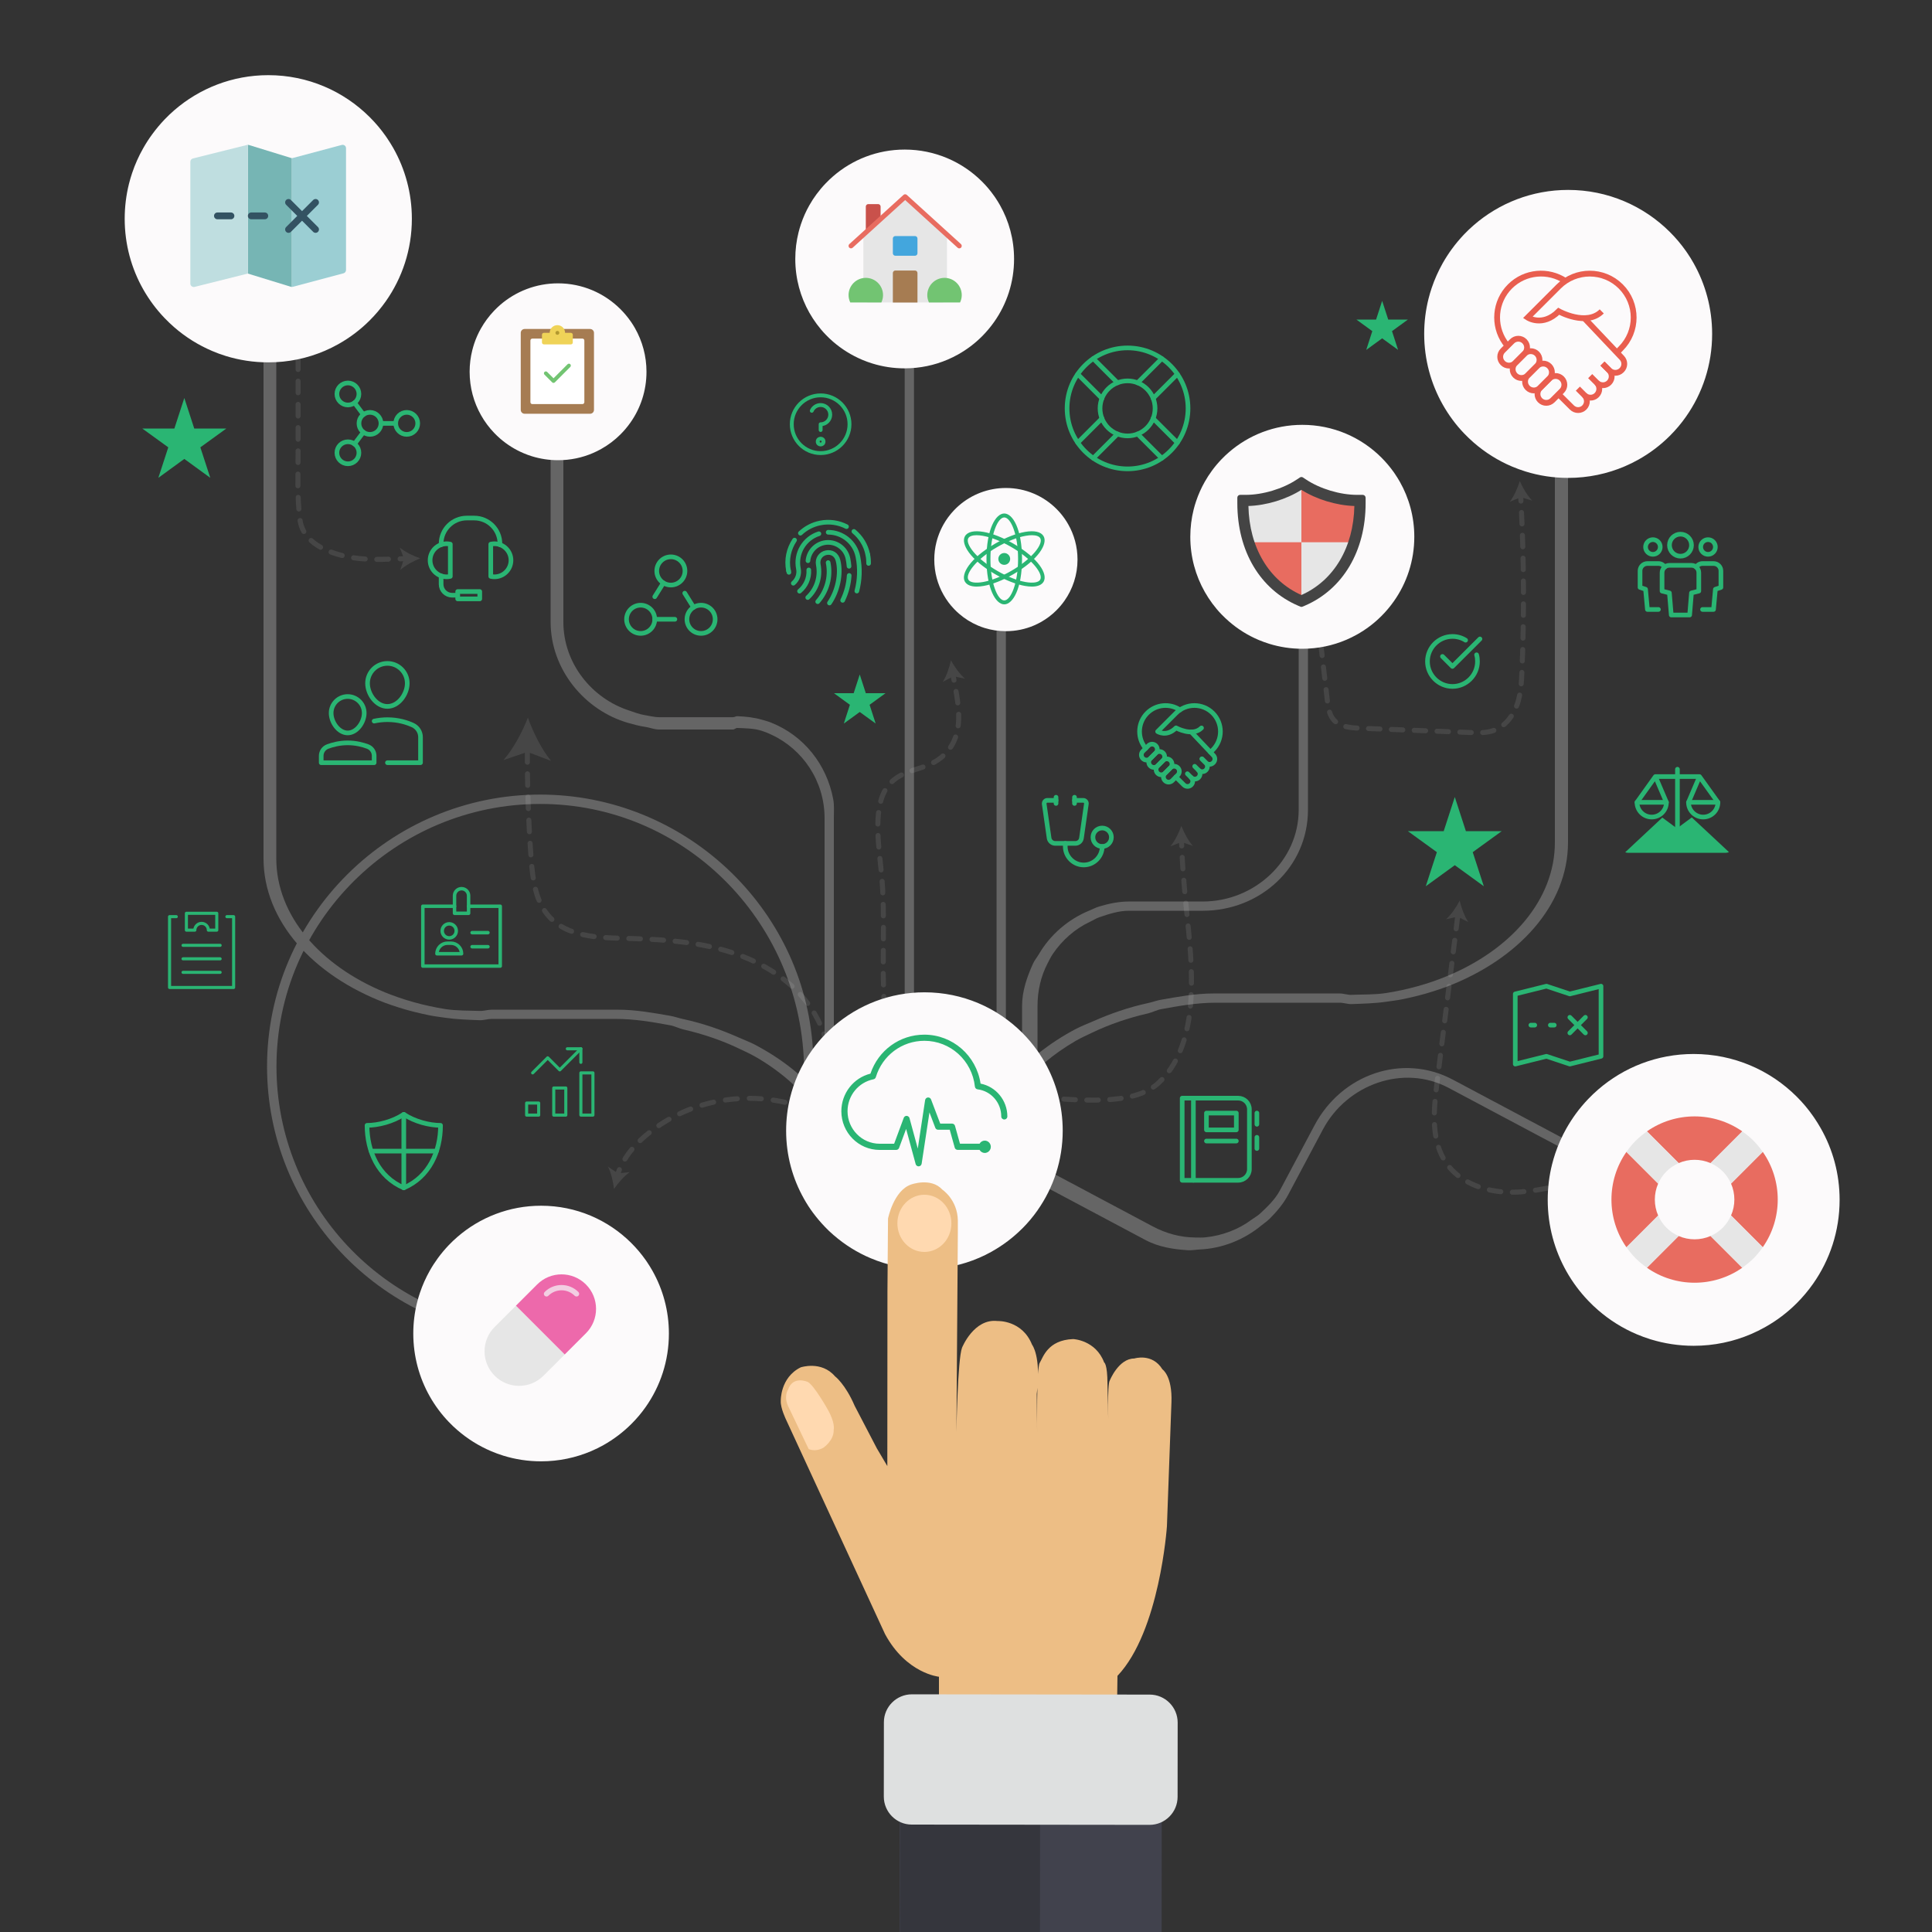 <?xml version="1.0" encoding="utf-8"?>
<!-- Generator: Adobe Illustrator 22.1.0, SVG Export Plug-In . SVG Version: 6.00 Build 0)  -->
<svg version="1.1" id="Layer_1" xmlns="http://www.w3.org/2000/svg" xmlns:xlink="http://www.w3.org/1999/xlink" x="0px" y="0px"
	 viewBox="0 0 5000 5000" style="enable-background:new 0 0 5000 5000;" xml:space="preserve">
<rect x="0" y="0" width="5000" height="5000" fill="#333333" stroke="none"/>
<style type="text/css">
	.st0{display:none;}
	.st1{display:inline;fill:#232328;}
	.st2{fill:none;stroke:#464646;stroke-width:13;stroke-linecap:round;stroke-miterlimit:10;}
	.st3{fill:none;stroke:#464646;stroke-width:13;stroke-linecap:round;stroke-miterlimit:10;stroke-dasharray:29.689,29.689;}
	.st4{fill:#464646;}
	.st5{fill:none;stroke:#464646;stroke-width:13;stroke-linecap:round;stroke-miterlimit:10;stroke-dasharray:29.779,29.779;}
	.st6{fill:none;stroke:#464646;stroke-width:13;stroke-linecap:round;stroke-miterlimit:10;stroke-dasharray:31.026,31.026;}
	.st7{fill:none;stroke:#464646;stroke-width:13;stroke-linecap:round;stroke-miterlimit:10;stroke-dasharray:30.087,30.087;}
	.st8{fill:none;stroke:#464646;stroke-width:13;stroke-linecap:round;stroke-miterlimit:10;stroke-dasharray:29.566,29.566;}
	.st9{fill:none;stroke:#464646;stroke-width:13;stroke-linecap:round;stroke-miterlimit:10;stroke-dasharray:30,30;}
	.st10{opacity:0.25;}
	.st11{fill:#FCFAFB;}
	.st12{fill:#EDBE85;}
	.st13{fill:#FFD9B0;}
	.st14{fill:#41424D;}
	.st15{fill:#35363D;}
	.st16{fill:#DEE0E0;}
	.st17{fill:none;stroke:#2AB573;stroke-width:12;stroke-linecap:round;stroke-linejoin:round;stroke-miterlimit:10;}
	.st18{fill:none;stroke:#2AB573;stroke-width:9;stroke-linecap:round;stroke-linejoin:round;stroke-miterlimit:10;}
	.st19{fill:none;stroke:#2AB573;stroke-width:8;stroke-linecap:round;stroke-linejoin:round;stroke-miterlimit:10;}
	.st20{fill:none;stroke:#2AB573;stroke-width:10;stroke-linecap:round;stroke-linejoin:round;stroke-miterlimit:10;}
	.st21{fill:#2AB573;}
	.st22{fill:#76B5B4;}
	.st23{fill:#BFDEE0;}
	.st24{fill:#9BCED3;}
	.st25{fill:#335262;}
	.st26{opacity:0.9;}
	.st27{fill:none;stroke:#E74C3C;stroke-width:15;stroke-miterlimit:10;}
	.st28{fill:none;stroke:#E74C3C;stroke-width:15;stroke-linecap:square;stroke-miterlimit:10;}
	.st29{fill:#C9514B;}
	.st30{fill:#E6E6E6;}
	.st31{fill:#E86C60;}
	.st32{fill:#A67C52;}
	.st33{fill:#43A6DD;}
	.st34{fill:#72C472;}
	.st35{display:inline;fill:#9BCED3;}
	.st36{display:inline;fill:#76B5B5;}
	.st37{display:inline;fill:#5A7A84;}
	.st38{display:inline;fill:#335262;}
	.st39{fill:#444444;}
	.st40{fill:none;}
	.st41{fill:#FFFFFF;}
	.st42{fill:#EFD358;}
	.st43{fill:#B29930;}
	.st44{fill:#ED69AB;}
	.st45{fill:#F2CEE2;}
</style>
<g id="Layer_1_1_" class="st0">
	<rect class="st1" width="5000" height="5000"/>
</g>
<g id="Layer_7">
	<g>
		<g>
			<path class="st2" d="M2649.3,2839.3c4.8,0,9.8,0.1,15,0.2"/>
			<path class="st3" d="M2694,2840.8c99.9,5.6,238,22,303.1-37.1c104.5-94.7,90.4-280.3,77.9-405.4c-6.5-65.3-13.2-128.9-16.2-194.2
				"/>
			<path class="st2" d="M3058.2,2189.3c-0.2-5-0.3-10-0.5-15"/>
			<g>
				<path class="st4" d="M3057.3,2137.4c6.7,17.2,18,38.6,29.9,51.8l-29.2-10l-28.9,11C3040.5,2176.6,3051.1,2154.9,3057.3,2137.4z"
					/>
			</g>
		</g>
	</g>
	<g>
		<g>
			<path class="st2" d="M2293,2653c-0.6-5-1.1-9.9-1.6-14.9"/>
			<path class="st5" d="M2288.9,2608.4c-7.9-115.2,3.4-235.2-7.9-350.4c-5.9-59.8-21.7-159.7,9.9-213
				c35.2-59.5,99.1-46.3,145.3-84.9c57.9-48.4,47.7-118.4,35.5-185.2"/>
			<path class="st2" d="M2468.9,1760.3c-0.9-5-1.8-9.9-2.7-14.8"/>
			<g>
				<path class="st4" d="M2461,1709c8.9,16.2,22.9,35.9,36.4,47.4l-30.3-6.2l-27.2,14.6C2449.4,1750,2457.2,1727.1,2461,1709z"/>
			</g>
		</g>
	</g>
	<g>
		<g>
			<path class="st2" d="M2133,2889c-4.5-2.3-9-4.5-13.5-6.6"/>
			<path class="st6" d="M2090.9,2870.4c-140.1-53.1-303.5-30.7-421.1,69.5c-25.2,21.5-45.8,45.5-60.2,73.2"/>
			<path class="st2" d="M1603,3027.1c-1.9,4.6-3.7,9.2-5.4,14"/>
			<g>
				<path class="st4" d="M1589,3077c-2-18.4-7.5-41.9-15.5-57.7l25.6,17.3l30.7-3.1C1615.3,3043.5,1599.5,3061.7,1589,3077z"/>
			</g>
		</g>
	</g>
	<g>
		<g>
			<path class="st2" d="M771.5,821c0,5,0,10,0,15"/>
			<path class="st7" d="M771.5,866c0,0,0,197.4,0,296c0,59.3-3,124.4,4.8,183.1s69.5,84.8,124,95.9c38.4,7.8,79.1,7.2,119.9,5.8"/>
			<path class="st2" d="M1035.5,1446.3c5-0.2,10-0.4,15-0.5"/>
			<g>
				<path class="st4" d="M1087.4,1445c-17.2,6.8-38.5,18.3-51.6,30.2l9.9-29.3l-11.1-28.8C1048.1,1428.4,1069.9,1438.9,1087.4,1445z
					"/>
			</g>
		</g>
	</g>
	<g>
		<g>
			<path class="st2" d="M3413,1623.1c0.6,5,1.2,9.9,1.7,14.9"/>
			<path class="st8" d="M3418.2,1667.3c5.6,48.4,11.2,96.8,16.9,145.2c2.1,17.8,4.6,36.7,16.3,50.2c16.1,18.6,43.6,20.9,68.2,21.9
				c94.9,3.7,189.9,7.4,284.8,11.1c21.6,0.8,43.8,1.6,63.9-6.2c28-10.9,47.8-37.2,57.8-65.5s11.6-58.9,12.8-88.9
				c5.7-141.1,5.1-282.4-1.9-423.5"/>
			<path class="st2" d="M3936.2,1296.8c-0.3-5-0.5-10-0.8-15"/>
			<g>
				<path class="st4" d="M3933.2,1245c7.4,17,19.6,37.8,32,50.5l-29.6-8.8l-28.4,12.1C3918,1284.8,3927.8,1262.7,3933.2,1245z"/>
			</g>
		</g>
	</g>
	<g>
		<g>
			<path class="st9" d="M4061.8,3061.9c-55.7,13.3-112.4,26.6-169.5,22.9c-57.1-3.7-115.8-27-148.7-73.8
				c-40.7-57.9-33.7-135.5-25-205.7c18.1-145.9,36.3-291.8,54.4-437.8"/>
			<g>
				<path class="st4" d="M3777.6,2330.9c4.2,18,12.5,40.7,22.4,55.4l-27.5-14l-30.1,6.8C3755.5,2367.4,3769.1,2347.4,3777.6,2330.9z
					"/>
			</g>
		</g>
	</g>
	<g>
		<g>
			<path class="st9" d="M2137.4,2823.4c24.8-81.5-1.9-173.3-56.6-238.7c-54.7-65.4-134.1-106.4-216.5-128.3
				c-82.4-21.9-168.3-26.1-253.5-28.1c-66.9-1.6-141.7-5.3-187.7-54c-37.5-39.8-44.6-98.6-48.6-153.1c-7-95-10.2-190.2-9.6-285.5"/>
			<g>
				<path class="st4" d="M1366.2,1857.2c13.1,37.1,35.8,83.3,60.1,112l-61.5-23.3l-62.1,21.4
					C1327.9,1939.3,1352,1893.9,1366.2,1857.2z"/>
			</g>
		</g>
	</g>
</g>
<g id="Layer_4" class="st10">
	<g>
		<g>
			<path class="st11" d="M2105,2758.4v381.1c-9-11.8-17-24.2-24-37.1v-344.1c0-2.7-0.3-5.4-0.4-8.1
				c-12.2-369.9-311.4-669.6-682.5-669.6c-374.7,0-682.6,304.8-682.6,679.4c0,358.7,279.8,653.3,632.4,677.8c0.4,0,1,0.1,1.4,0.1
				c15.3,1,30.8,1.6,47.8,1.6v24.1c-17,0-32.8-0.5-48.4-1.7c-0.4,0-0.9-0.1-1.2-0.1C982.1,3437,691.1,3131.7,691.1,2760
				c0-387.9,319-703.6,706.9-703.6c372.3,0,682.7,291.4,705.7,658.1C2104.4,2729.2,2105,2743.7,2105,2758.4z"/>
		</g>
		<path class="st11" d="M1395.1,3500.2c27.1,0,49-21.9,49-49s-21.9-49-49-49s-49,21.9-49,49S1368,3500.2,1395.1,3500.2z"/>
	</g>
	<g>
		<rect x="2341.3" y="727.3" class="st11" width="24.1" height="1970.5"/>
	</g>
	<g>
		<g>
			<rect x="2579.1" y="1536.4" class="st11" width="24.1" height="1283.6"/>
		</g>
		<path class="st11" d="M2598,1566.7c27.1,0,49-21.9,49-49c0-27-21.9-49-49-49s-49,22-49,49S2570.9,1566.7,2598,1566.7z"/>
	</g>
	<g>
		<path class="st11" d="M2206,3053.5v116.8c-11-3.5-22-7.7-33-12.3v-104.5c0-125.3-83.7-237.6-207.9-312.7c-3.3-2-6.7-4-10.1-5.9
			c-12.8-7.4-28.7-14.6-42.6-21.2c-43.7-21-92.8-37.8-143.8-49.5c-11.1-2.6-23-8.8-34.2-10.8c-44.8-8.3-92.3-16.5-140.7-16.5h-321.3
			c-10.4,0-20.6,3.7-30.7,3.4c-30.5-1.2-60.5-2.1-89.7-6.4c-13.6-2.1-26.9-3.4-40.2-6.2c-28-5.7-55.2-12.4-81.3-20.8
			c-11.2-3.8-22.9-7.4-33.9-11.6C809.9,2524.4,682,2383.6,682,2221.5V858l33-16v1379.5c0,148.2,113.8,277.9,281.5,346.8
			c11,4.5,22.4,8.7,33.8,12.7c26,9,53.3,16.7,81.5,22.8c13.1,2.9,26.7,5.4,40.2,7.6c29.1,4.6,59.2,3.8,89.7,4.9
			c10.2,0.4,20.5-3.2,30.7-3.2h327.3c46.2,0,91,8.3,134.1,15.7c11.4,1.9,22.5,6,33.6,8.4c50.7,10.9,98.4,27.5,142.6,47.1
			c13.7,6.1,32,13.1,45,20c6,3.2,11.8,6.4,17.7,9.8C2112.3,2793.3,2206,2916.3,2206,3053.5z"/>
	</g>
	<g>
		<path class="st11" d="M4058,962v1218.1c0,162.1-128.1,302.8-314.9,373.9c-11,4.2-22.8,7.8-34.1,11.6
			c-26.1,8.4-53.3,15.1-81.3,20.8c-13.3,2.7-26.6,4-40.2,6.1c-29.2,4.3-59.1,4.9-89.7,6.1c-10.1,0.3-20.3-3.6-30.7-3.6h-321.3
			c-48.3,0-95.8,8.5-140.7,16.7c-11.2,2-23.1,8.4-34.2,11c-51,11.6-100.1,28.6-143.8,49.5c-13.9,6.6-29.7,13.8-42.6,21.2
			c-29.2,16.9-56.2,35.8-80.6,56.4c-84.2,71-137,162.5-137,262.2v226.8c-11,6.1-22,11.6-34,16.6v-243.3
			c0-109.7,60.1-210.3,155.6-286.8c29-23.2,61.2-44.2,96-62.5c13-6.9,31.3-13.9,45.1-20c44.1-19.6,91.9-36.2,142.6-47.1
			c11.1-2.4,22.2-6.8,33.6-8.6c43.1-7.4,87.9-16,134.1-16h327.3c10.2,0,20.5,4,30.7,3.5c30.5-1.2,60.6-0.1,89.7-4.7
			c13.6-2.1,27.1-4.6,40.2-7.5c28.2-6.1,55.5-13.7,81.5-22.7c11.4-4,22.5-8.2,33.5-12.7c167.7-68.9,281.2-198.5,281.2-346.8V962
			H4058z"/>
	</g>
	<g>
		<g>
			<path class="st11" d="M3385,1448v647.7c0,148.7-123.4,261.3-272,261.3h-191.4c-26.7,0-52.5,8.6-76.5,16.8
				c-8.3,2.7-16.2,8.1-24.1,11.7c-39,18.2-72.2,47.8-96.2,83.1c-5.2,7.6-9.3,16.2-13.6,24.5c-17.2,32.8-26.1,70.7-26.1,110.2V3132
				c-12,17.1-25,33.1-40,47.8v-576.3c0-39.1,13.2-76.2,28.4-109.7c3.7-8.3,10.3-16.2,14.9-24c29.5-50.8,76.5-91.1,131.4-113.5
				c7.9-3.2,16.4-7.8,24.7-10.2c24.2-7.3,50.5-13,77.1-13H3113c132.7,0,248-104.6,248-237.3V1448H3385z"/>
		</g>
		<path class="st11" d="M3419,1437.8c0,27.1-21.9,49-49,49s-49-21.9-49-49s21.9-49,49-49S3419,1410.8,3419,1437.8z"/>
	</g>
	<g>
		<g>
			<path class="st11" d="M4332.5,3098.7l-572.2-304.4c-131.2-69.8-288.3-13.6-358.1,117.6l-89.9,169c-12.6,23.6-32.4,42.3-51,59.6
				c-6.3,6-14.8,10.5-21.8,15.7c-34.4,25.9-76.2,41.3-118.6,45.9c-9.2,1-18.7,0.6-28.1,0.5c-37.1-0.2-74.7-10.2-109.5-28.7
				l-466.6-248.3c-20.7,2.6-40.9,6.5-60.9,12.9l508.8,270.7c34.5,18.4,73.5,24.1,110.2,26.4c9,0.6,19.2-1.4,28.2-1.9
				c58.7-2.1,116.3-24.7,162-62.7c6.6-5.4,14.8-10.7,20.8-16.9c17.9-17.9,35.4-38.4,47.9-61.9l89.9-169
				c62.3-117.2,208.5-170,325.6-107.7l572.2,304.4L4332.5,3098.7z"/>
		</g>
		<path class="st11" d="M4357.1,3073.2c-23.9-12.7-53.5-3.7-66.3,20.2c-12.7,23.9-3.7,53.6,20.2,66.3c23.9,12.7,53.6,3.7,66.3-20.2
			S4381,3085.9,4357.1,3073.2z"/>
	</g>
	<g>
		<g>
			<path class="st11" d="M2158,2117.4v1079.4c-9-7.3-17-15-24-23V2117.4c0-95.8-56.4-178.6-138.1-216.3c-7.8-3.7-15.5-6.8-23.7-9.5
				c-20.3-6.8-41.9-6.7-64.2-7.6c-3.7-0.2-7.2,4-10.9,4h-191.4c-12.2,0-24.2-5.2-36-6.9c-13.2-1.7-31.5-6.6-44-10.2
				c-112.6-32.3-200.7-138.4-200.7-261.2V978h33v631.7c0,106.8,73.3,197.6,169.8,229c12.4,4.1,27,9.9,40.2,11.9
				c11.7,1.8,25.4,5.5,37.7,5.5h191.4c3.7,0,7.3-2.7,11-2.6c22.2,0.9,43.8,3.2,64.4,9.3c8.2,2.4,16.2,4.4,24,7.7
				c83.4,33.4,143.1,107.6,159.9,198.1C2159.4,2084.5,2158,2100.6,2158,2117.4z"/>
		</g>
		<path class="st11" d="M1400.6,966.8c0,27.1,21.9,49,49,49s49-21.9,49-49s-21.9-49-49-49S1400.6,939.7,1400.6,966.8z"/>
	</g>
</g>
<g id="Layer_3">
	<path class="st11" d="M2750.3,2926.2c0,76.6-24.1,147.6-65,205.8c-12,17.1-25.5,33.1-40.2,47.8c-23.2,23.1-49.4,43-78.2,59.1
		c-10.9,6.1-22.1,11.6-33.6,16.6c-43.2,18.6-90.9,28.8-140.9,28.8c-36.9,0-72.4-5.6-105.9-15.9c-11.5-3.5-22.7-7.7-33.6-12.3
		c-34.8-14.7-66.8-34.8-94.9-59.2c-8.4-7.3-16.5-15-24.2-23c-10.3-10.8-20-22.2-28.9-34.2c-8.8-11.8-16.8-24.2-24.1-37.1
		c-29.5-52-46.3-112.2-46.3-176.3c0-30.1,3.7-59.4,10.7-87.4c2.3-9.1,4.9-18.1,7.9-26.9c7.2-21.6,16.5-42.2,27.5-61.7
		c7-12.3,14.7-24.2,23-35.6c9.3-12.7,19.4-24.8,30.3-36.1c7.7-8,15.7-15.7,24.2-23c62.8-54.5,144.8-87.5,234.5-87.5
		c98.7,0,188,39.9,252.8,104.5c14.8,14.7,28.2,30.7,40.2,47.8c1.1,1.6,2.3,3.3,3.4,4.9c5.4,8,10.5,16.2,15.3,24.6
		C2733.5,2801.9,2750.3,2862.1,2750.3,2926.2z"/>
	<path class="st11" d="M1065.9,566.2c0,79.5-25,153.2-67.5,213.6c-12.5,17.7-26.4,34.3-41.8,49.6c-24,24-51.3,44.6-81.1,61.3
		c-11.3,6.3-22.9,12.1-34.9,17.2c-44.9,19.3-94.3,29.9-146.3,29.9c-38.3,0-75.2-5.8-109.9-16.5c-11.9-3.7-23.6-7.9-34.9-12.8
		c-36.1-15.3-69.3-36.1-98.5-61.5c-8.7-7.6-17.1-15.5-25.1-23.9c-10.7-11.2-20.8-23.1-30-35.5c-9.1-12.3-17.5-25.1-25.1-38.5
		c-30.6-54-48.1-116.4-48.1-182.9c0-31.3,3.9-61.7,11.1-90.7c2.4-9.4,5.1-18.7,8.2-27.9c7.5-22.4,17.1-43.8,28.6-64
		c7.2-12.8,15.2-25.1,23.9-36.9c9.7-13.2,20.2-25.7,31.4-37.5c8-8.3,16.3-16.3,25.1-23.9c65.2-56.5,150.3-90.8,243.3-90.8
		c102.4,0,195.1,41.4,262.3,108.4c15.3,15.2,29.3,31.8,41.8,49.6c1.2,1.7,2.4,3.4,3.5,5.1c5.6,8.3,10.9,16.8,15.9,25.5
		C1048.4,437.2,1065.9,499.7,1065.9,566.2z"/>
	<path class="st11" d="M4431,864.2c0,79.7-25,153.6-67.7,214.2c-12.5,17.8-26.5,34.4-41.9,49.7c-24.1,24-51.5,44.8-81.4,61.5
		c-11.3,6.3-23,12.1-35,17.2c-45,19.3-94.6,30-146.7,30c-38.4,0-75.4-5.8-110.2-16.6c-11.9-3.7-23.6-8-35-12.8
		c-36.2-15.3-69.5-36.3-98.8-61.7c-8.8-7.6-17.1-15.6-25.1-23.9c-10.8-11.2-20.8-23.1-30.1-35.7c-9.1-12.3-17.5-25.2-25.1-38.6
		c-30.7-54.2-48.2-116.8-48.2-183.5c0-31.4,3.9-61.8,11.2-90.9c2.4-9.5,5.1-18.8,8.2-27.9c7.5-22.4,17.2-43.9,28.6-64.2
		c7.3-12.8,15.2-25.2,23.9-37c9.7-13.2,20.2-25.8,31.5-37.6c8-8.4,16.4-16.4,25.1-23.9c65.4-56.7,150.7-91,244.1-91
		c102.7,0,195.7,41.6,263.1,108.8c15.4,15.3,29.4,31.9,41.9,49.7c1.2,1.7,2.4,3.4,3.5,5.1c5.7,8.3,11,16.8,15.9,25.6
		C4413.4,734.8,4431,797.5,4431,864.2z"/>
	<path class="st11" d="M3660.2,1389.2c0,62-19.5,119.5-52.7,166.6c-9.7,13.8-20.6,26.8-32.6,38.7c-18.7,18.7-40,34.8-63.3,47.8
		c-8.8,4.9-17.9,9.4-27.2,13.4c-35,15-73.6,23.3-114.1,23.3c-29.8,0-58.6-4.5-85.7-12.9c-9.3-2.9-18.4-6.2-27.2-9.9
		c-28.2-11.9-54.1-28.2-76.9-48c-6.8-5.9-13.3-12.1-19.6-18.6c-8.4-8.7-16.2-18-23.4-27.7c-7.1-9.6-13.6-19.6-19.5-30
		c-23.9-42.1-37.5-90.8-37.5-142.7c0-24.4,3-48.1,8.7-70.7c1.8-7.4,4-14.6,6.4-21.7c5.9-17.4,13.3-34.1,22.3-49.9
		c5.6-10,11.9-19.6,18.6-28.8c7.5-10.3,15.7-20,24.5-29.2c6.2-6.5,12.7-12.7,19.6-18.6c50.9-44.1,117.2-70.8,189.8-70.8
		c79.9,0,152.2,32.3,204.6,84.6c11.9,11.9,22.8,24.8,32.6,38.7c0.9,1.3,1.8,2.6,2.7,4c4.4,6.5,8.5,13.1,12.4,19.9
		C3646.5,1288.6,3660.2,1337.3,3660.2,1389.2z"/>
	<path class="st11" d="M4760.9,3105.2c0,80.8-25.4,155.6-68.6,217.1c-12.7,18-26.9,34.9-42.4,50.4c-24.4,24.4-52.2,45.4-82.5,62.3
		c-11.5,6.4-23.3,12.3-35.5,17.5c-45.6,19.6-95.9,30.4-148.7,30.4c-38.9,0-76.4-5.9-111.7-16.8c-12.1-3.7-23.9-8.1-35.5-13
		c-36.7-15.5-70.4-36.7-100.1-62.5c-8.9-7.7-17.4-15.8-25.5-24.3c-10.9-11.4-21.1-23.4-30.5-36.1c-9.3-12.5-17.8-25.5-25.5-39.1
		c-31.1-54.9-48.9-118.3-48.9-185.9c0-31.8,3.9-62.7,11.3-92.1c2.4-9.6,5.2-19,8.3-28.3c7.6-22.7,17.4-44.5,29-65
		c7.4-13,15.5-25.5,24.2-37.5c9.8-13.4,20.5-26.1,32-38.1c8.1-8.5,16.6-16.6,25.5-24.3c66.3-57.5,152.7-92.2,247.3-92.2
		c104.1,0,198.3,42.1,266.6,110.2c15.6,15.5,29.8,32.3,42.4,50.4c1.2,1.7,2.4,3.4,3.6,5.2c5.7,8.4,11.1,17.1,16.1,25.9
		C4743.1,2974.1,4760.9,3037.6,4760.9,3105.2z"/>
	<path class="st11" d="M2788.6,1448.2c0,39.7-12.5,76.4-33.7,106.5c-6.2,8.8-13.2,17.1-20.8,24.7c-12,12-25.6,22.3-40.5,30.6
		c-5.6,3.2-11.4,6-17.4,8.6c-22.4,9.6-47.1,14.9-73,14.9c-19.1,0-37.5-2.9-54.8-8.2c-5.9-1.8-11.8-4-17.4-6.4
		c-18-7.6-34.6-18-49.1-30.7c-4.4-3.8-8.5-7.7-12.5-11.9c-5.4-5.6-10.4-11.5-15-17.7c-4.5-6.1-8.7-12.5-12.5-19.2
		c-15.3-26.9-24-58.1-24-91.2c0-15.6,1.9-30.8,5.6-45.2c1.2-4.7,2.5-9.3,4.1-13.9c3.8-11.2,8.5-21.8,14.2-31.9
		c3.6-6.4,7.6-12.5,11.9-18.4c4.8-6.6,10.1-12.8,15.7-18.7c4-4.2,8.1-8.1,12.5-11.9c32.5-28.2,75-45.3,121.4-45.3
		c51.1,0,97.3,20.7,130.8,54.1c7.6,7.6,14.6,15.9,20.8,24.7c0.6,0.8,1.2,1.7,1.7,2.5c2.8,4.1,5.5,8.4,7.9,12.7
		C2779.9,1383.9,2788.6,1415,2788.6,1448.2z"/>
	<path class="st11" d="M1673.1,962.2c0,49-15.4,94.3-41.6,131.5c-7.7,10.9-16.3,21.1-25.7,30.5c-14.8,14.8-31.6,27.5-50,37.8
		c-6.9,3.9-14.1,7.4-21.5,10.6c-27.6,11.9-58.1,18.4-90.1,18.4c-23.6,0-46.3-3.6-67.7-10.2c-7.3-2.3-14.5-4.9-21.5-7.9
		c-22.2-9.4-42.7-22.3-60.7-37.9c-5.4-4.7-10.5-9.6-15.4-14.7c-6.6-6.9-12.8-14.2-18.5-21.9c-5.6-7.5-10.8-15.5-15.4-23.7
		c-18.9-33.3-29.6-71.7-29.6-112.6c0-19.3,2.4-38,6.9-55.8c1.5-5.8,3.1-11.5,5-17.2c4.6-13.8,10.5-27,17.6-39.4
		c4.5-7.9,9.4-15.5,14.7-22.7c5.9-8.1,12.4-15.8,19.4-23.1c4.9-5.1,10.1-10,15.4-14.7c40.1-34.8,92.5-55.9,149.8-55.9
		c63.1,0,120.1,25.5,161.5,66.8c9.4,9.4,18,19.6,25.7,30.5c0.7,1,1.5,2.1,2.2,3.1c3.5,5.1,6.7,10.3,9.8,15.7
		C1662.3,882.8,1673.1,921.2,1673.1,962.2z"/>
	<path class="st11" d="M1731.1,3451.2c0,70.8-22.2,136.3-60.1,190.1c-11.1,15.8-23.5,30.5-37.2,44.1c-21.4,21.3-45.7,39.7-72.2,54.6
		c-10,5.6-20.4,10.7-31.1,15.3c-40,17.1-84,26.6-130.2,26.6c-34.1,0-66.9-5.1-97.8-14.7c-10.6-3.3-21-7.1-31.1-11.4
		c-32.2-13.6-61.7-32.2-87.7-54.7c-7.8-6.7-15.2-13.8-22.3-21.2c-9.6-10-18.5-20.5-26.7-31.6c-8.1-10.9-15.6-22.3-22.3-34.2
		c-27.3-48.1-42.8-103.7-42.8-162.9c0-27.8,3.4-54.9,9.9-80.7c2.1-8.4,4.5-16.7,7.3-24.8c6.7-19.9,15.2-39,25.4-57
		c6.4-11.4,13.5-22.4,21.2-32.9c8.6-11.7,18-22.9,28-33.4c7.1-7.4,14.5-14.5,22.3-21.2c58-50.3,133.8-80.8,216.6-80.8
		c91.2,0,173.7,36.9,233.5,96.5c13.6,13.6,26.1,28.3,37.2,44.1c1.1,1.5,2.1,3,3.1,4.5c5,7.4,9.7,14.9,14.1,22.7
		C1715.5,3336.4,1731.1,3392,1731.1,3451.2z"/>
	<path class="st11" d="M2624.4,670.2c0,60.6-19,116.7-51.4,162.7c-9.5,13.5-20.1,26.1-31.8,37.8c-18.3,18.3-39.1,34-61.8,46.7
		c-8.6,4.8-17.5,9.2-26.6,13.1c-34.2,14.7-71.9,22.8-111.5,22.8c-29.2,0-57.3-4.4-83.7-12.6c-9.1-2.8-17.9-6-26.6-9.7
		c-27.5-11.7-52.8-27.5-75.1-46.8c-6.7-5.8-13-11.8-19.1-18.2c-8.2-8.5-15.8-17.6-22.9-27.1c-6.9-9.3-13.3-19.1-19.1-29.3
		c-23.3-41.1-36.6-88.7-36.6-139.4c0-23.8,2.9-47,8.5-69.1c1.8-7.2,3.9-14.3,6.2-21.2c5.7-17,13-33.4,21.8-48.8
		c5.5-9.8,11.6-19.2,18.2-28.1c7.4-10,15.4-19.6,24-28.5c6.1-6.4,12.4-12.4,19.1-18.2c49.7-43.1,114.5-69.2,185.4-69.2
		c78,0,148.7,31.6,199.9,82.6c11.7,11.6,22.3,24.3,31.8,37.8c0.9,1.3,1.8,2.6,2.7,3.9c4.3,6.3,8.3,12.8,12.1,19.5
		C2611.1,571.9,2624.4,619.5,2624.4,670.2z"/>
</g>
<g id="Layer_2_1_">
	<path class="st12" d="M2430,4396v-56.6c0,0-84.4-8.1-139.6-110.5l-255.7-554c0,0-15.1-30.8-14.1-49.1c0,0-2.1-60.5,51.6-87.1
		c0,0,53.4-18,88.7,23.1c0,0,26.7,19.9,51,76.5l57.4,110.1l27.1,45.8l0.3-451.9l1.5-188.7c0,0,14.4-72.5,59.5-88
		c0,0,51.7-19.2,81.1,13.2c0,0,39.1,25.8,40.1,79.7v32.1l-3.7,515.7c0,0,3.1-188.7,14.5-218.3c0,0,30.4-76.4,92-69.2
		c0,0,63.4-3,89.2,61.1c0,0,24.3,30,12.2,127.9l1,100.3c0,0-2-167.1,6.6-180.9c8.6-13.8,20.3-59.3,86.7-61.7c0,0,58.3,2.4,80.1,60.5
		c0,0,8.6,3,8.6,56.3l2.5,110.2c0,0-3.5-110.8,3.5-119.8c0,0,22.8-56.9,63.3-56.9c0,0,46.6-15,73,28.1c0,0,25.8,16.8,23.3,85
		L3020,3950c0,0-18.4,271.6-128,387.1l-0.8,58.8H2430V4396z"/>
	<path class="st13" d="M2090.6,3576.5c0,0-38.2-17.5-51.1,19.7c0,0-13.3,18.8,2.7,48.1l50.6,105.8c0,0,16.9,8.7,38.2-3.5
		c0,0,27.5-18.4,26.6-46.3c0,0,4.9-17.5-16.4-54.2C2141.3,3646,2106.2,3584.4,2090.6,3576.5z"/>
	<ellipse class="st13" cx="2392.3" cy="3166" rx="69.9" ry="74"/>
	<polygon class="st14" points="3006.6,4705.8 3006.3,5000 2328.1,5000 2328.2,4705 2329.4,4705 2691.7,4705.4 	"/>
	<polygon class="st15" points="2691.7,4705.4 2691.4,5000 2329.1,5000 2329.4,4705 	"/>
	<path class="st16" d="M2975.2,4722.7l-615.7-0.7c-39.8,0-72.2-32.6-72.2-72.4l0.2-192.5c0-39.8,32.6-72.2,72.4-72.2l615.7,0.7
		c39.8,0,72.2,32.6,72.2,72.4l-0.2,192.5C3047.5,4690.2,3015,4722.7,2975.2,4722.7z"/>
</g>
<polygon class="st17" points="3921.5,2572.3 4002.2,2552.2 4062.7,2572.3 4143.4,2552.2 4143.4,2733.7 4062.7,2753.8 4002.2,2733.7 
	3921.5,2753.8 "/>
<line class="st17" x1="4062.7" y1="2632.8" x2="4103" y2="2673.2"/>
<line class="st17" x1="4103" y1="2632.8" x2="4062.7" y2="2673.2"/>
<line class="st17" x1="3961.9" y1="2653" x2="3971.9" y2="2653"/>
<line class="st17" x1="4012.3" y1="2653" x2="4022.4" y2="2653"/>
<path class="st17" d="M2056.3,1397.8c-15,22.4-21.4,50.5-15.7,78.9"/>
<path class="st17" d="M2190.8,1362.9c-20.3-10.4-44.2-14.3-68.3-9.4c-19.9,4-37.3,13.4-51.1,26.4"/>
<path class="st17" d="M2245.8,1435.3c-4.9-24.5-18.1-45.2-35.9-60"/>
<path class="st17" d="M2247.9,1458.1c0.1-7.5-0.5-15.1-2.1-22.8"/>
<path class="st17" d="M2040.7,1476.7c0.3,1.5,0.6,3,1,4.5"/>
<path class="st17" d="M2116.2,1557.1c23.4-26.7,34.6-63.6,27-101.1"/>
<path class="st17" d="M2146.6,1560.6c21.2-30.9,30.8-75.3,22.3-109.7c-3.8-15.9-16.7-23.4-30.8-20.5c-14.2,2.9-23.3,16-20.4,30.9
	c6.3,32.7-4.8,64.1-27.3,85.1"/>
<path class="st17" d="M2093.1,1475c1.4,21.5-7.9,41.8-23.9,55"/>
<path class="st17" d="M2197.3,1465.5c-0.5-6.6-1.5-13.2-2.8-19.8l0,0c-5.7-28.3-33.3-46.7-61.7-41c-23.2,4.7-39.7,24-41.8,46.4"/>
<path class="st17" d="M2180.8,1553.7c9.7-19.9,15.5-41.7,16.9-64.4"/>
<path class="st17" d="M2119.3,1381.3c-37.6,12-61,50.7-53,90.3l0,0c2.9,14.5-2.6,28.8-13.2,37.8"/>
<path class="st17" d="M2217.5,1529.7c7.5-28.2,8.9-58.6,2.7-89.2l0,0c-7.5-37.3-40.3-63-76.9-63"/>
<polyline class="st18" points="1212.7,2345.4 1294.6,2345.4 1294.6,2500.2 1094.3,2500.2 1094.3,2345.4 1176.3,2345.4 "/>
<path class="st18" d="M1212.7,2363.6h-36.4v-45.5c0-10.1,8.2-18.2,18.2-18.2l0,0c10.1,0,18.2,8.2,18.2,18.2L1212.7,2363.6
	L1212.7,2363.6z"/>
<line class="st18" x1="1221.8" y1="2413.7" x2="1262.8" y2="2413.7"/>
<line class="st18" x1="1221.8" y1="2450.1" x2="1262.8" y2="2450.1"/>
<path class="st18" d="M1194.5,2468.3h-63.7l0,0c0-15.1,12.2-27.3,27.3-27.3h9.1C1182.2,2441,1194.5,2453.2,1194.5,2468.3
	L1194.5,2468.3z"/>
<circle class="st18" cx="1162.6" cy="2409.1" r="18.2"/>
<rect x="1433.1" y="2815.7" class="st19" width="31.2" height="70.2"/>
<rect x="1362.9" y="2854.7" class="st19" width="31.2" height="31.2"/>
<rect x="1503.3" y="2776.6" class="st19" width="31.2" height="109.2"/>
<polyline class="st19" points="1378.5,2776.6 1417.5,2737.6 1448.7,2768.8 1503.3,2714.2 "/>
<polyline class="st19" points="1468.2,2714.2 1503.3,2714.2 1503.3,2749.3 "/>
<path class="st17" d="M3821.4,1694.6c1.6,5.5,2.3,11,2.3,17.2c0,35.6-29.1,64.7-64.7,64.7c-35.6,0-64.7-29.1-64.7-64.7
	s29.1-64.7,64.7-64.7c12.6,0,24.3,3.6,34,9.7"/>
<polyline class="st17" points="3733.1,1698.9 3758.9,1724.7 3830.1,1653.6 "/>
<line class="st17" x1="1772.1" y1="1535.1" x2="1795" y2="1571.8"/>
<line class="st17" x1="1694.5" y1="1544.3" x2="1716.8" y2="1508.6"/>
<line class="st17" x1="1746.6" y1="1602.7" x2="1694.5" y2="1602.7"/>
<circle class="st17" cx="1658" cy="1602.7" r="36.5"/>
<circle class="st17" cx="1814.3" cy="1602.7" r="36.5"/>
<circle class="st17" cx="1736.2" cy="1477.6" r="36.5"/>
<rect x="3122.3" y="2880.6" class="st17" width="77.3" height="43.5"/>
<line class="st17" x1="3122.3" y1="2953" x2="3199.6" y2="2953"/>
<line class="st17" x1="3252.8" y1="2880.6" x2="3252.8" y2="2909.6"/>
<line class="st17" x1="3252.8" y1="2943.4" x2="3252.8" y2="2972.3"/>
<path class="st17" d="M3059.5,3054.5V2842h144.9c16,0,29,13,29,29v154.6c0,16-13,29-29,29h-144.9V3054.5z"/>
<line class="st17" x1="3088.5" y1="2841.9" x2="3088.5" y2="3054.5"/>
<path class="st17" d="M2756.9,2182.7v8c0,26.3,21.5,47.8,47.8,47.8l0,0c26.3,0,47.8-21.5,47.8-47.8l0,0"/>
<circle class="st17" cx="2852.4" cy="2166.8" r="23.9"/>
<path class="st17" d="M2780.8,2071.3h22.7c4.8,0,8.8,4.4,8,9.2l-12.7,88.7c-1.2,8-8,13.5-15.9,13.5H2731c-8,0-14.7-6-15.9-13.5
	l-12.7-88.7c-0.4-4.8,3.2-9.2,8-9.2h22.7"/>
<line class="st17" x1="2733" y1="2063.3" x2="2733" y2="2079.3"/>
<line class="st17" x1="2780.8" y1="2063.3" x2="2780.8" y2="2079.3"/>
<path class="st17" d="M3053.8,1837.2c-26.2-17.5-61.8-14.7-84.9,8.4c-23.3,23.3-26,59.5-7.9,85.8c0,0,2.3,3.1,4.2,5.3"/>
<path class="st17" d="M3110.6,1963.9l10.2,10.2c5.3,5.3,13.8,5.3,19,0l0.3-0.3c5.2-5.2,5.3-13.5,0.3-18.8l-57.6-60.8"/>
<path class="st17" d="M3043.3,2010.9l20.5,20.4c5.3,5.3,13.8,5.3,19,0l0,0c5.3-5.3,5.3-13.8,0-19l-9.9-9.9"/>
<path class="st17" d="M3091.8,1983.2l10,10c5.3,5.3,13.8,5.3,19,0l0,0c5.3-5.3,5.3-13.8,0-19l-10.1-10.1"/>
<path class="st17" d="M3048.2,1986.9L3048.2,1986.9c5.3,5.3,5.3,13.8,0,19l-14.3,14.3c-5.3,5.3-13.8,5.3-19,0l0,0
	c-5.3-5.3-5.3-13.8,0-19l14.3-14.3C3034.5,1981.7,3043,1981.7,3048.2,1986.9z"/>
<path class="st17" d="M3010.2,1948.8L3010.2,1948.8c5.3,5.3,5.3,13.8,0,19l-14.3,14.3c-5.3,5.3-13.8,5.3-19,0l0,0
	c-5.3-5.3-5.3-13.8,0-19l14.3-14.3C2996.4,1943.6,3004.9,1943.6,3010.2,1948.8z"/>
<path class="st17" d="M2991.1,1929.8L2991.1,1929.8c5.3,5.3,5.3,13.8,0,19l-14.3,14.3c-5.3,5.3-13.8,5.3-19,0l0,0
	c-5.3-5.3-5.3-13.8,0-19l14.3-14.3C2977.3,1924.5,2985.9,1924.5,2991.1,1929.8z"/>
<path class="st17" d="M3029.2,1967.9L3029.2,1967.9c5.3,5.3,5.3,13.8,0,19l-14.3,14.3c-5.3,5.3-13.8,5.3-19,0l0,0
	c-5.3-5.3-5.3-13.8,0-19l14.3-14.3C3015.4,1962.6,3023.9,1962.6,3029.2,1967.9z"/>
<path class="st17" d="M3082.8,2012.3c5.3,5.3,13.8,5.3,19,0l0,0c5.3-5.3,5.3-13.8,0-19"/>
<path class="st17" d="M3109.5,1883.9c-23.5,23.5-66-0.2-66-0.2c-24.7,24.7-47.6,9.5-47.6,9.5l47.6-47.6c26.3-26.3,68.9-26.3,95.2,0
	s26.3,68.9,0,95.2l-6,6.1"/>
<path class="st17" d="M1141.6,1490.4v21.5c0,15.8,12.8,28.5,28.5,28.5h14.3"/>
<path class="st17" d="M1141.6,1409.7v-2.4c0-36.8,29.8-66.6,66.6-66.6h19c36.8,0,66.6,29.8,66.6,66.6v2.4"/>
<path class="st17" d="M1165.4,1408.3c-3.1-0.7-6.2-1.1-9.5-1.1c-23.6,0-42.8,19.2-42.8,42.8s19.2,42.8,42.8,42.8
	c3.3,0,6.5-0.4,9.5-1.1V1408.3z"/>
<path class="st17" d="M1270.1,1408.3c3.1-0.7,6.2-1.1,9.5-1.1c23.6,0,42.8,19.2,42.8,42.8s-19.2,42.8-42.8,42.8
	c-3.3,0-6.5-0.4-9.5-1.1V1408.3z"/>
<rect x="1184.5" y="1530.9" class="st17" width="57.1" height="19"/>
<line class="st17" x1="917.5" y1="1042.4" x2="940.4" y2="1072.9"/>
<line class="st17" x1="917.5" y1="1149" x2="940.4" y2="1118.5"/>
<line class="st17" x1="986" y1="1095.7" x2="1024.1" y2="1095.7"/>
<circle class="st17" cx="900.4" cy="1019.6" r="28.5"/>
<circle class="st17" cx="900.4" cy="1171.8" r="28.5"/>
<circle class="st17" cx="1052.6" cy="1095.7" r="28.5"/>
<circle class="st17" cx="957.5" cy="1095.7" r="28.5"/>
<path class="st17" d="M4277.7,1434.6L4277.7,1434.6c-10.5,0-19-8.5-19-19l0,0c0-10.5,8.5-19,19-19l0,0c10.5,0,19,8.5,19,19l0,0
	C4296.7,1426.1,4288.2,1434.6,4277.7,1434.6z"/>
<path class="st17" d="M4292,1577.3h-28.5l-4.8-52.3l-14.3-4.8v-42.8c0-10.5,8.5-19,19-19h28.5c6.9,0,13,3.7,16.3,9.2"/>
<path class="st17" d="M4420.4,1434.6L4420.4,1434.6c10.5,0,19-8.5,19-19l0,0c0-10.5-8.5-19-19-19l0,0c-10.5,0-19,8.5-19,19l0,0
	C4401.4,1426.1,4409.9,1434.6,4420.4,1434.6z"/>
<path class="st17" d="M4406.1,1577.3h28.5l4.8-52.3l14.3-4.8v-42.8c0-10.5-8.5-19-19-19h-28.5c-6.9,0-13,3.7-16.3,9.2"/>
<path class="st17" d="M4349.1,1439.4L4349.1,1439.4c-15.8,0-28.5-12.8-28.5-28.5l0,0c0-15.8,12.8-28.5,28.5-28.5l0,0
	c15.8,0,28.5,12.8,28.5,28.5l0,0C4377.6,1426.6,4364.8,1439.4,4349.1,1439.4z"/>
<path class="st17" d="M4372.8,1591.6h-47.6l-4.8-57.1l-19-4.8v-47.6c0-10.5,8.5-19,19-19h57.1c10.5,0,19,8.5,19,19v47.6l-19,4.8
	L4372.8,1591.6z"/>
<polyline class="st19" points="587.2,2372.3 604.6,2372.3 604.6,2555.6 438.8,2555.6 438.8,2372.3 456.2,2372.3 "/>
<path class="st19" d="M482.4,2363.6v43.6h21.8c0-9.6,7.8-17.5,17.5-17.5c9.7,0,17.5,7.8,17.5,17.5H561v-43.6H482.4z"/>
<line class="st19" x1="473.7" y1="2446.5" x2="569.7" y2="2446.5"/>
<line class="st19" x1="473.7" y1="2481.4" x2="569.7" y2="2481.4"/>
<line class="st19" x1="473.7" y1="2516.4" x2="569.7" y2="2516.4"/>
<path class="st17" d="M951.2,1768.3c0-28.4,23-51.4,51.4-51.4c28.4,0,51.4,23,51.4,51.4s-23,59.9-51.4,59.9
	C974.2,1828.3,951.2,1796.7,951.2,1768.3z"/>
<path class="st17" d="M968.3,1866.2c10.2-2.2,21.6-3.7,34.3-3.7c28.3,0,50.7,7.3,65.6,14.1c12.2,5.6,20.1,17.8,20.1,31.2v66h-85.6"
	/>
<path class="st17" d="M857,1845.4c0-23.6,19.2-42.8,42.8-42.8s42.8,19.2,42.8,42.8s-19.2,51.4-42.8,51.4
	C876.1,1896.8,857,1869,857,1845.4z"/>
<path class="st17" d="M968.3,1956.1c0-10.8-6.7-20.4-16.8-24.1c-12.3-4.6-30.5-9.5-51.7-9.5c-21.3,0-39.4,4.9-51.7,9.5
	c-10.1,3.8-16.8,13.3-16.8,24.1v17.8h137V1956.1z"/>
<line class="st17" x1="4341.2" y1="1990.8" x2="4341.2" y2="2157.3"/>
<line class="st17" x1="4293.7" y1="2181" x2="4388.8" y2="2181"/>
<line class="st17" x1="4236.6" y1="2076.4" x2="4312.7" y2="2076.4"/>
<line class="st17" x1="4445.9" y1="2076.4" x2="4369.8" y2="2076.4"/>
<path class="st17" d="M4398.3,2009.8l-28.5,66.6c0,21,17,38.1,38.1,38.1c21,0,38.1-17,38.1-38.1L4398.3,2009.8h-114.2l-47.6,66.6
	c0,21,17,38.1,38.1,38.1c21,0,38.1-17,38.1-38.1l-28.5-66.6"/>
<line class="st17" x1="1045" y1="2883.9" x2="1045" y2="3074.2"/>
<line class="st17" x1="1129.7" y1="2979" x2="960.3" y2="2979"/>
<path class="st17" d="M1045,2883.9c-28.5,19-66.6,28.5-95.1,28.5c0,66.6,28.5,133.2,95.1,161.7c66.6-28.5,95.1-95.1,95.1-161.7
	C1111.6,2912.4,1073.5,2902.9,1045,2883.9z"/>
<line class="st17" x1="2892.1" y1="990.7" x2="2829.4" y2="928"/>
<line class="st17" x1="2789.2" y1="968.3" x2="2851.9" y2="1031"/>
<line class="st17" x1="2984.3" y1="1031" x2="3047" y2="968.3"/>
<line class="st17" x1="3006.7" y1="928" x2="2944" y2="990.7"/>
<line class="st17" x1="2944" y1="1123.1" x2="3006.7" y2="1185.8"/>
<line class="st17" x1="3047" y1="1145.6" x2="2984.2" y2="1082.9"/>
<line class="st17" x1="2851.9" y1="1082.9" x2="2789.2" y2="1145.6"/>
<line class="st17" x1="2829.4" y1="1185.8" x2="2892.1" y2="1123.1"/>
<ellipse class="st17" cx="2918.1" cy="1056.9" rx="156.5" ry="156.5"/>
<ellipse class="st17" cx="2918.1" cy="1056.9" rx="71.2" ry="71.2"/>
<circle class="st20" cx="2123.8" cy="1097.9" r="74.7"/>
<circle class="st20" cx="2123.8" cy="1142.8" r="7.5"/>
<path class="st20" d="M2100.9,1063.1c3.7-8.7,12.7-14.9,22.9-14.9c13.7,0,24.9,11.2,24.9,24.9s-11.2,24.9-24.9,24.9v14.9"/>
<polygon class="st21" points="3765,2062.7 3793.7,2151 3886.5,2151 3811.4,2205.4 3840.1,2293.6 3765,2239.1 3689.9,2293.6 
	3718.6,2205.4 3643.5,2151 3736.3,2151 "/>
<polygon class="st21" points="477,1030 502.7,1109 585.8,1109 518.5,1157.7 544.2,1236.6 477,1187.7 409.8,1236.6 435.5,1157.7 
	368.2,1109 451.3,1109 "/>
<polygon class="st21" points="2225,1745.6 2240.7,1794 2291.7,1794 2250.5,1824 2266.2,1872.5 2225,1842.6 2183.8,1872.6 
	2199.5,1824 2158.3,1794 2209.3,1794 "/>
<polygon class="st21" points="3577,778.6 3592.7,827 3643.7,827 3602.5,857 3618.2,905.5 3577,875.6 3535.8,905.6 3551.5,857 
	3510.3,827 3561.3,827 "/>
<path class="st21" d="M4378.3,2115.5l96.2,89.7c-2.7,1.3-5.7,1.9-9,1.9h-251.2c-3,0-5.8-0.4-8.3-1.5l96.1-89.7l37.8,28
	L4378.3,2115.5z"/>
<g>
	<path class="st22" d="M644.1,375.2c-0.8-0.3-1.7-0.4-2.6-0.4V708l111.3,34.2c0.8,0.3,1.7,0.4,2.6,0.4V409.5L644.1,375.2z"/>
	<path class="st23" d="M639.4,375.1l-140.2,35c-3.9,1-6.6,4.5-6.6,8.5V734c0,2.7,1.2,5.2,3.4,6.9c1.6,1.2,3.5,1.9,5.4,1.9
		c0.7,0,1.4-0.1,2.1-0.3L641.3,708l0.2,0.1V374.8C640.8,374.8,640.1,374.9,639.4,375.1z"/>
	<path class="st24" d="M892.1,376.6c-2.2-1.7-5-2.2-7.6-1.5l-129,34.4l-0.2-0.1v333.2c0.8,0,1.5-0.1,2.3-0.3l131.4-35
		c3.8-1,6.5-4.5,6.5-8.5V383.6C895.6,380.9,894.3,378.3,892.1,376.6z"/>
	<path class="st25" d="M794.1,558.8l28.8-28.8c3.4-3.4,3.4-9,0-12.4s-9-3.4-12.4,0l-28.8,28.8l-28.8-28.8c-3.4-3.4-9-3.4-12.4,0
		s-3.4,9,0,12.4l28.8,28.8l-28.8,28.8c-3.4,3.4-3.4,9,0,12.4c1.7,1.7,4,2.6,6.2,2.6s4.5-0.9,6.2-2.6l28.8-28.8l28.8,28.8
		c1.7,1.7,4,2.6,6.2,2.6s4.5-0.9,6.2-2.6c3.4-3.4,3.4-9,0-12.4L794.1,558.8z"/>
	<path class="st25" d="M597.7,567.5h-35c-4.8,0-8.8-3.9-8.8-8.8s3.9-8.8,8.8-8.8h35c4.8,0,8.8,3.9,8.8,8.8S602.6,567.5,597.7,567.5z
		"/>
	<path class="st25" d="M685.3,567.5h-35c-4.8,0-8.8-3.9-8.8-8.8s3.9-8.8,8.8-8.8h35c4.8,0,8.8,3.9,8.8,8.8S690.2,567.5,685.3,567.5z
		"/>
</g>
<g>
	<path class="st21" d="M2599,1461.8c-8.5,0-15.3-6.9-15.3-15.3s6.9-15.3,15.3-15.3s15.3,6.9,15.3,15.3S2607.5,1461.8,2599,1461.8z"
		/>
	<path class="st21" d="M2599,1564.1c-22.3,0-46-41.2-46-117.6s23.7-117.6,46-117.6s46,41.2,46,117.6S2621.4,1564.1,2599,1564.1z
		 M2599,1339.1c-16.9,0-35.8,44.1-35.8,107.4s18.9,107.4,35.8,107.4s35.8-44.1,35.8-107.4S2616,1339.1,2599,1339.1z"/>
	<path class="st21" d="M2670.5,1518.1c-5.4,0-11.4-0.6-17.9-1.7c-22.8-4-50-14.7-76.5-30c-66.2-38.2-90-79.3-78.8-98.7
		c6.6-11.5,23.8-15.4,48.3-11.1c22.8,4,50,14.7,76.5,30c66.1,38.2,90,79.3,78.8,98.7C2696,1513.7,2685.5,1518.1,2670.5,1518.1z
		 M2527.5,1385.1c-10.9,0-18.6,2.6-21.5,7.7c-8.5,14.7,20.3,53,75.1,84.7c25.5,14.7,51.5,25,73.2,28.8c19.4,3.4,33.5,1.2,37.7-6.1
		c8.5-14.7-20.3-53-75.1-84.7c-25.5-14.7-51.5-25-73.2-28.8C2537.8,1385.7,2532.3,1385.1,2527.5,1385.1z"/>
	<path class="st21" d="M2527.6,1518.1c-15,0-25.5-4.4-30.4-12.8c-11.2-19.3,12.7-60.5,78.8-98.7c26.5-15.3,53.7-26,76.5-30
		c24.5-4.3,41.7-0.4,48.3,11.1c11.2,19.3-12.7,60.5-78.8,98.7c-26.5,15.3-53.7,26-76.5,30C2539,1517.5,2533,1518.1,2527.6,1518.1z
		 M2670.6,1385.1c-4.8,0-10.3,0.5-16.2,1.6c-21.7,3.8-47.7,14.1-73.2,28.8c-54.8,31.6-83.6,70-75.1,84.7c4.2,7.2,18.3,9.5,37.7,6.1
		c21.7-3.8,47.7-14.1,73.2-28.8c54.8-31.6,83.6-70,75.1-84.7C2689.1,1387.8,2681.5,1385.1,2670.6,1385.1z"/>
</g>
<g class="st26">
	<path class="st27" d="M4051.2,727.1c-44.2-29.5-104.4-24.7-143.4,14.2c-39.4,39.4-43.8,100.5-13.3,144.7c0,0,3.8,5.2,7.1,8.9"/>
	<path class="st27" d="M4147.2,940.9l17.3,17.3c8.9,8.9,23.3,8.9,32.1,0l0.4-0.4c8.7-8.7,8.9-22.7,0.4-31.7l-97.3-102.7"/>
	<path class="st27" d="M4033.5,1020.2l34.6,34.4c8.9,8.9,23.3,8.9,32.1,0l0,0c8.9-8.9,8.9-23.3,0-32.1l-16.7-16.7"/>
	<path class="st27" d="M4115.4,973.4l16.9,16.9c8.9,8.9,23.3,8.9,32.1,0l0,0c8.9-8.9,8.9-23.3,0-32.1l-17-17"/>
	<path class="st28" d="M4041.9,979.7L4041.9,979.7c8.9,8.9,8.9,23.3,0,32.1l-24.1,24.1c-8.9,8.9-23.3,8.9-32.1,0l0,0
		c-8.9-8.9-8.9-23.3,0-32.1l24.1-24.1C4018.6,970.8,4033,970.8,4041.9,979.7z"/>
	<path class="st28" d="M3977.6,915.4L3977.6,915.4c8.9,8.9,8.9,23.3,0,32.1l-24.1,24.1c-8.9,8.9-23.3,8.9-32.1,0l0,0
		c-8.9-8.9-8.9-23.3,0-32.1l24.1-24.1C3954.3,906.6,3968.7,906.6,3977.6,915.4z"/>
	<path class="st28" d="M3945.4,883.3L3945.4,883.3c8.9,8.9,8.9,23.3,0,32.1l-24.1,24.1c-8.9,8.9-23.3,8.9-32.1,0l0,0
		c-8.9-8.9-8.9-23.3,0-32.1l24.1-24.1C3922.2,874.4,3936.6,874.4,3945.4,883.3z"/>
	<path class="st28" d="M4009.7,947.6L4009.7,947.6c8.9,8.9,8.9,23.3,0,32.1l-24.1,24.1c-8.9,8.9-23.3,8.9-32.1,0l0,0
		c-8.9-8.9-8.9-23.3,0-32.1l24.1-24.1C3986.5,938.7,4000.8,938.7,4009.7,947.6z"/>
	<path class="st27" d="M4100.2,1022.5c8.9,8.9,23.3,8.9,32.1,0l0,0c8.9-8.9,8.9-23.3,0-32.1"/>
	<path class="st27" d="M4145.3,805.9c-39.7,39.7-111.4-0.3-111.4-0.3c-41.7,41.7-80.3,16.1-80.3,16.1l80.3-80.3
		c44.4-44.4,116.3-44.4,160.7,0c44.4,44.4,44.4,116.3,0,160.7l-10.1,10.3"/>
</g>
<g>
	<path class="st29" d="M2240.7,604.6v-70c0-3.5,2.9-6.4,6.4-6.4h25.5c3.5,0,6.4,2.9,6.4,6.4v38.8L2240.7,604.6z"/>
	<path class="st30" d="M2342.6,509.1l-108.2,96.2v164.8c0,7,5.7,12.7,12.7,12.7h191c7,0,12.7-5.7,12.7-12.7V605.3L2342.6,509.1z"/>
	<path class="st31" d="M2482.6,642.8c-1.5,0-3.1-0.5-4.3-1.7l-135.8-123.4l-135.8,123.4c-2.6,2.4-6.6,2.2-9-0.4
		c-2.4-2.6-2.2-6.6,0.4-9l140.1-127.3c2.4-2.2,6.1-2.2,8.6,0l140.1,127.3c2.6,2.4,2.8,6.4,0.4,9
		C2486.1,642.1,2484.3,642.8,2482.6,642.8z"/>
	<path class="st32" d="M2368,700.1h-50.9c-3.5,0-6.4,2.9-6.4,6.4v76.4h63.7v-76.4C2374.4,702.9,2371.5,700.1,2368,700.1z"/>
	<path class="st33" d="M2368,661.9h-50.9c-3.5,0-6.4-2.9-6.4-6.4v-38.2c0-3.5,2.9-6.4,6.4-6.4h50.9c3.5,0,6.4,2.9,6.4,6.4v38.2
		C2374.4,659,2371.5,661.9,2368,661.9z"/>
	<path class="st34" d="M2280.9,782.8c2.8-5.8,4.4-12.2,4.4-19.1c0-24.6-20-44.6-44.6-44.6s-44.6,20-44.6,44.6
		c0,6.8,1.6,13.3,4.4,19.1H2280.9z"/>
	<path class="st34" d="M2484.6,782.8c2.8-5.8,4.4-12.2,4.4-19.1c0-24.6-20-44.6-44.6-44.6s-44.6,20-44.6,44.6
		c0,6.8,1.6,13.3,4.4,19.1H2484.6z"/>
</g>
<g class="st0">
	<circle class="st35" cx="1500.7" cy="903.2" r="18.2"/>
	<circle class="st35" cx="1391.3" cy="903.2" r="18.2"/>
	<path class="st36" d="M1489.8,928.8c-10.1,0-18.2,8.1-18.2,18.3v24.8c0,2,1.5,4.3,3.4,5l7.5,3l3.3,40.1c0.2,2,2,3.7,3.9,3.7h21.9
		c2,0,3.8-1.7,3.9-3.7l3.3-40.1l7.5-2.5c1.9-0.6,3.5-2.8,3.5-4.8V947c0-10.1-8.2-18.3-18.2-18.3L1489.8,928.8L1489.8,928.8z"/>
	<path class="st36" d="M1380.3,928.8c-10.1,0-18.2,8.1-18.2,18.3v24.8c0,2,1.5,4.3,3.4,5l7.5,3l3.3,40.1c0.2,2,2,3.7,3.9,3.7h21.9
		c2,0,3.8-1.7,3.9-3.7l3.3-40.1l7.5-2.5c1.9-0.6,3.5-2.8,3.5-4.8V947c0-10.1-8.2-18.3-18.2-18.3L1380.3,928.8L1380.3,928.8z"/>
	<circle class="st37" cx="1446" cy="892.3" r="21.9"/>
	<path class="st38" d="M1431.4,921.5c-12.1,0-21.9,9.8-21.9,21.9v32.8c0,2,1.5,4.4,3.2,5.3l11.4,5.7l3.7,47.7
		c0.2,1.9,1.7,3.3,3.6,3.3h29.2c1.9,0,3.5-1.5,3.6-3.3l3.4-48.5l11.5-5.1c1.9-0.8,3.4-3.1,3.4-5.1v-32.8c0-12.1-9.8-21.9-21.9-21.9
		L1431.4,921.5L1431.4,921.5z"/>
</g>
<g>
	<path class="st30" d="M3368,1259.1c-43.3,28.9-101,43.3-144.3,43.3c0,101,43.3,202.1,144.3,245.4c101-43.3,144.3-144.3,144.3-245.4
		C3469,1302.4,3411.3,1287.9,3368,1259.1z"/>
	<path class="st31" d="M3239.5,1403.4c20.6,62.2,61.9,115.8,128.5,144.3v-144.3H3239.5z"/>
	<path class="st31" d="M3496.5,1403.4c10.6-32.2,15.8-66.6,15.8-101c-43.3,0-101-14.4-144.3-43.3v144.3H3496.5z"/>
	<path class="st39" d="M3526.8,1280.7h-14.4c-44.2,0-96.2-15.6-132.3-39.7l-8-5.3c-2.4-1.6-5.6-1.6-8,0l-8,5.3
		c-36.2,24.1-88.1,39.7-132.3,39.7h-14.4c-4,0-7.2,3.2-7.2,7.2v14.4c0,123.9,58.9,223,157.5,265.3l5.7,2.4c0.9,0.4,1.9,0.6,2.8,0.6
		s1.9-0.2,2.8-0.6l5.7-2.4c98.6-42.3,157.5-141.4,157.5-265.3v-14.4C3534,1284,3530.8,1280.7,3526.8,1280.7z M3368,1539.9
		c-84.1-37.4-134.9-123-137.1-230.4c46.8-1.5,98.3-17.2,137.1-41.8c38.8,24.6,90.2,40.3,137.1,41.8
		C3502.9,1416.9,3452.1,1502.5,3368,1539.9z"/>
</g>
<g>
	<path class="st40" d="M4479.9,3063.2l-11.6,11.6l-52.9-53l11.6-11.6c-26.3-11.5-56.3-11.5-82.6,0l11.6,11.6l-53,52.9l-11.6-11.6
		c-11.5,26.3-11.5,56.3,0,82.6l11.6-11.6l52.9,53l-11.6,11.6c26.3,11.5,56.3,11.5,82.6,0l-11.6-11.6l53-52.9l11.6,11.6
		C4491.4,3119.5,4491.4,3089.4,4479.9,3063.2z"/>
	<path class="st31" d="M4291.3,3063.2l-82.1-82.1c-51.7,73.9-51.7,172.9,0,246.8l82.1-82.1
		C4279.8,3119.5,4279.8,3089.4,4291.3,3063.2z"/>
	<path class="st31" d="M4479.9,3145.7l82.1,82.1c51.7-73.9,51.7-172.9,0-246.8l-82.1,82.1
		C4491.4,3089.4,4491.4,3119.5,4479.9,3145.7z"/>
	<path class="st31" d="M4426.9,3010.1l82.1-82.1c-73.9-51.7-172.9-51.7-246.8,0l82.1,82.1
		C4370.6,2998.7,4400.6,2998.7,4426.9,3010.1z"/>
	<path class="st31" d="M4344.3,3198.8l-82.1,82.1c73.9,51.7,172.9,51.7,246.8,0l-82.1-82.1
		C4400.6,3210.2,4370.6,3210.2,4344.3,3198.8z"/>
	<path class="st30" d="M4458.5,3031.6c9.4,9.4,16.4,20.1,21.4,31.6l82.1-82.1c-7.1-10.2-15-19.9-24-29c-9-9-18.8-16.9-29-24
		l-82.1,82.1C4438.4,3015.2,4449.1,3022.2,4458.5,3031.6z"/>
	<path class="st30" d="M4562,3227.8l-82.1-82.1c-5,11.5-12.1,22.2-21.4,31.6c-9.4,9.4-20.1,16.4-31.6,21.4l82.1,82.1
		c10.2-7.1,19.9-15,29-24C4547,3247.8,4554.9,3238,4562,3227.8z"/>
	<path class="st30" d="M4312.8,3177.3c-9.4-9.4-16.4-20.1-21.4-31.6l-82.1,82.1c7.1,10.2,15,19.9,24,29c9,9,18.8,16.9,29,24
		l82.1-82.1C4332.8,3193.7,4322.1,3186.7,4312.8,3177.3z"/>
	<path class="st30" d="M4312.8,3031.6c9.4-9.4,20.1-16.4,31.6-21.4l-82.1-82.1c-10.2,7.1-19.9,15-29,24c-9,9-16.9,18.8-24,29
		l82.1,82.1C4296.3,3051.7,4303.4,3041,4312.8,3031.6z"/>
</g>
<g>
	<path class="st32" d="M1527.2,851.4h-169.5c-5.5,0-10,4.5-10,10v199.4c0,5.5,4.5,10,10,10h169.5c5.5,0,10-4.5,10-10V861.4
		C1537.2,855.9,1532.7,851.4,1527.2,851.4z"/>
	<path class="st41" d="M1507.3,1045.8h-129.6c-2.8,0-5-2.2-5-5V881.3c0-2.8,2.2-5,5-5h129.6c2.8,0,5,2.2,5,5v159.5
		C1512.3,1043.5,1510,1045.8,1507.3,1045.8z"/>
	<path class="st42" d="M1462.4,861.4c0-11-8.9-19.9-19.9-19.9s-19.9,8.9-19.9,19.9h-15c-2.8,0-5,2.2-5,5v19.9c0,2.8,2.2,5,5,5h69.8
		c2.8,0,5-2.2,5-5v-19.9c0-2.8-2.2-5-5-5H1462.4z"/>
	<circle class="st43" cx="1442.5" cy="861.4" r="5"/>
	<path class="st34" d="M1432.5,991c-1.3,0-2.6-0.5-3.5-1.5l-19.9-19.9c-1.9-1.9-1.9-5.1,0-7s5.1-1.9,7,0l16.4,16.4l36.4-36.4
		c1.9-1.9,5.1-1.9,7,0s1.9,5.1,0,7l-39.9,39.9C1435.1,990.5,1433.8,991,1432.5,991z"/>
</g>
<g>
	<path class="st30" d="M1335.2,3379.2l-55,54.9c-34.9,34.9-34.9,91.4,0,126.3c34.9,34.9,91.4,34.9,126.3,0l55-54.9L1335.2,3379.2z"
		/>
	<path class="st44" d="M1516.4,3450.5c34.9-34.9,34.9-91.4,0-126.3c-34.9-34.9-91.4-34.9-126.3,0l-54.9,54.9l126.3,126.3
		L1516.4,3450.5z"/>
	<path class="st45" d="M1492.1,3355.4c-1.8,0-3.5-0.7-4.9-2c-9.1-9.1-21.2-14.1-34-14.1s-24.9,5-34,14.1c-2.7,2.7-7,2.7-9.7,0
		s-2.7-7,0-9.7c11.7-11.7,27.2-18.1,43.7-18.1s32,6.4,43.7,18.1c2.7,2.7,2.7,7,0,9.7C1495.6,3354.7,1493.9,3355.4,1492.1,3355.4z"/>
</g>
<path id="Fill-1" class="st21" d="M2537.7,2804.4c-10.8-72.6-72.4-126.7-145.6-126.7c-63.6,0-119,40.4-139.4,100.9
	c-43.9,10.9-75.3,51-75.3,97.3c0,55.2,44.4,100.1,98.9,100.1h43.1c3.3,0,6.3-2.1,7.4-5.2l18.2-49.1l24.7,90.9c0.9,3.5,4,5.9,7.6,5.9
	h0.5c3.7-0.2,6.8-3.1,7.4-6.8l20.2-132.8l15.1,39.8c1.1,3.1,4.1,5.1,7.4,5.1h30l12.9,46.3c0.9,3.4,4,5.8,7.6,5.8h56.7
	c2.8,4.9,8,8,13.6,8c8.9-0.3,15.8-7.7,15.5-16.5c-0.3-8.5-7.1-15.3-15.5-15.5c-5.7,0-10.9,3.1-13.6,8h-50.7l-12.9-46.2
	c-0.9-3.4-4-5.8-7.6-5.8h-30.6l-23.8-62.6c-1.3-3.4-4.7-5.4-8.3-5c-3.6,0.4-6.4,3.2-7,6.7l-19,125.5l-21.4-78.6
	c-1-4.2-5.2-6.8-9.4-5.8c-2.6,0.6-4.7,2.5-5.6,5.1l-24.8,66.8h-37.5c-45.8,0-83.1-37.8-83.1-84.2c0-40.2,28.2-74.9,67.2-82.6
	c2.9-0.6,5.2-2.7,6-5.5c17-56.3,67.6-94.1,125.7-94.1c67.3,0,123.4,51,130.7,118.5c0.4,3.7,3.2,6.6,6.9,7.1
	c35,4.3,61.3,34.4,61.3,70.1c0,4.4,3.5,7.9,7.9,7.9c4.4,0,7.9-3.5,7.9-7.9C2606.9,2847.7,2577.6,2812.2,2537.7,2804.4"/>
</svg>
